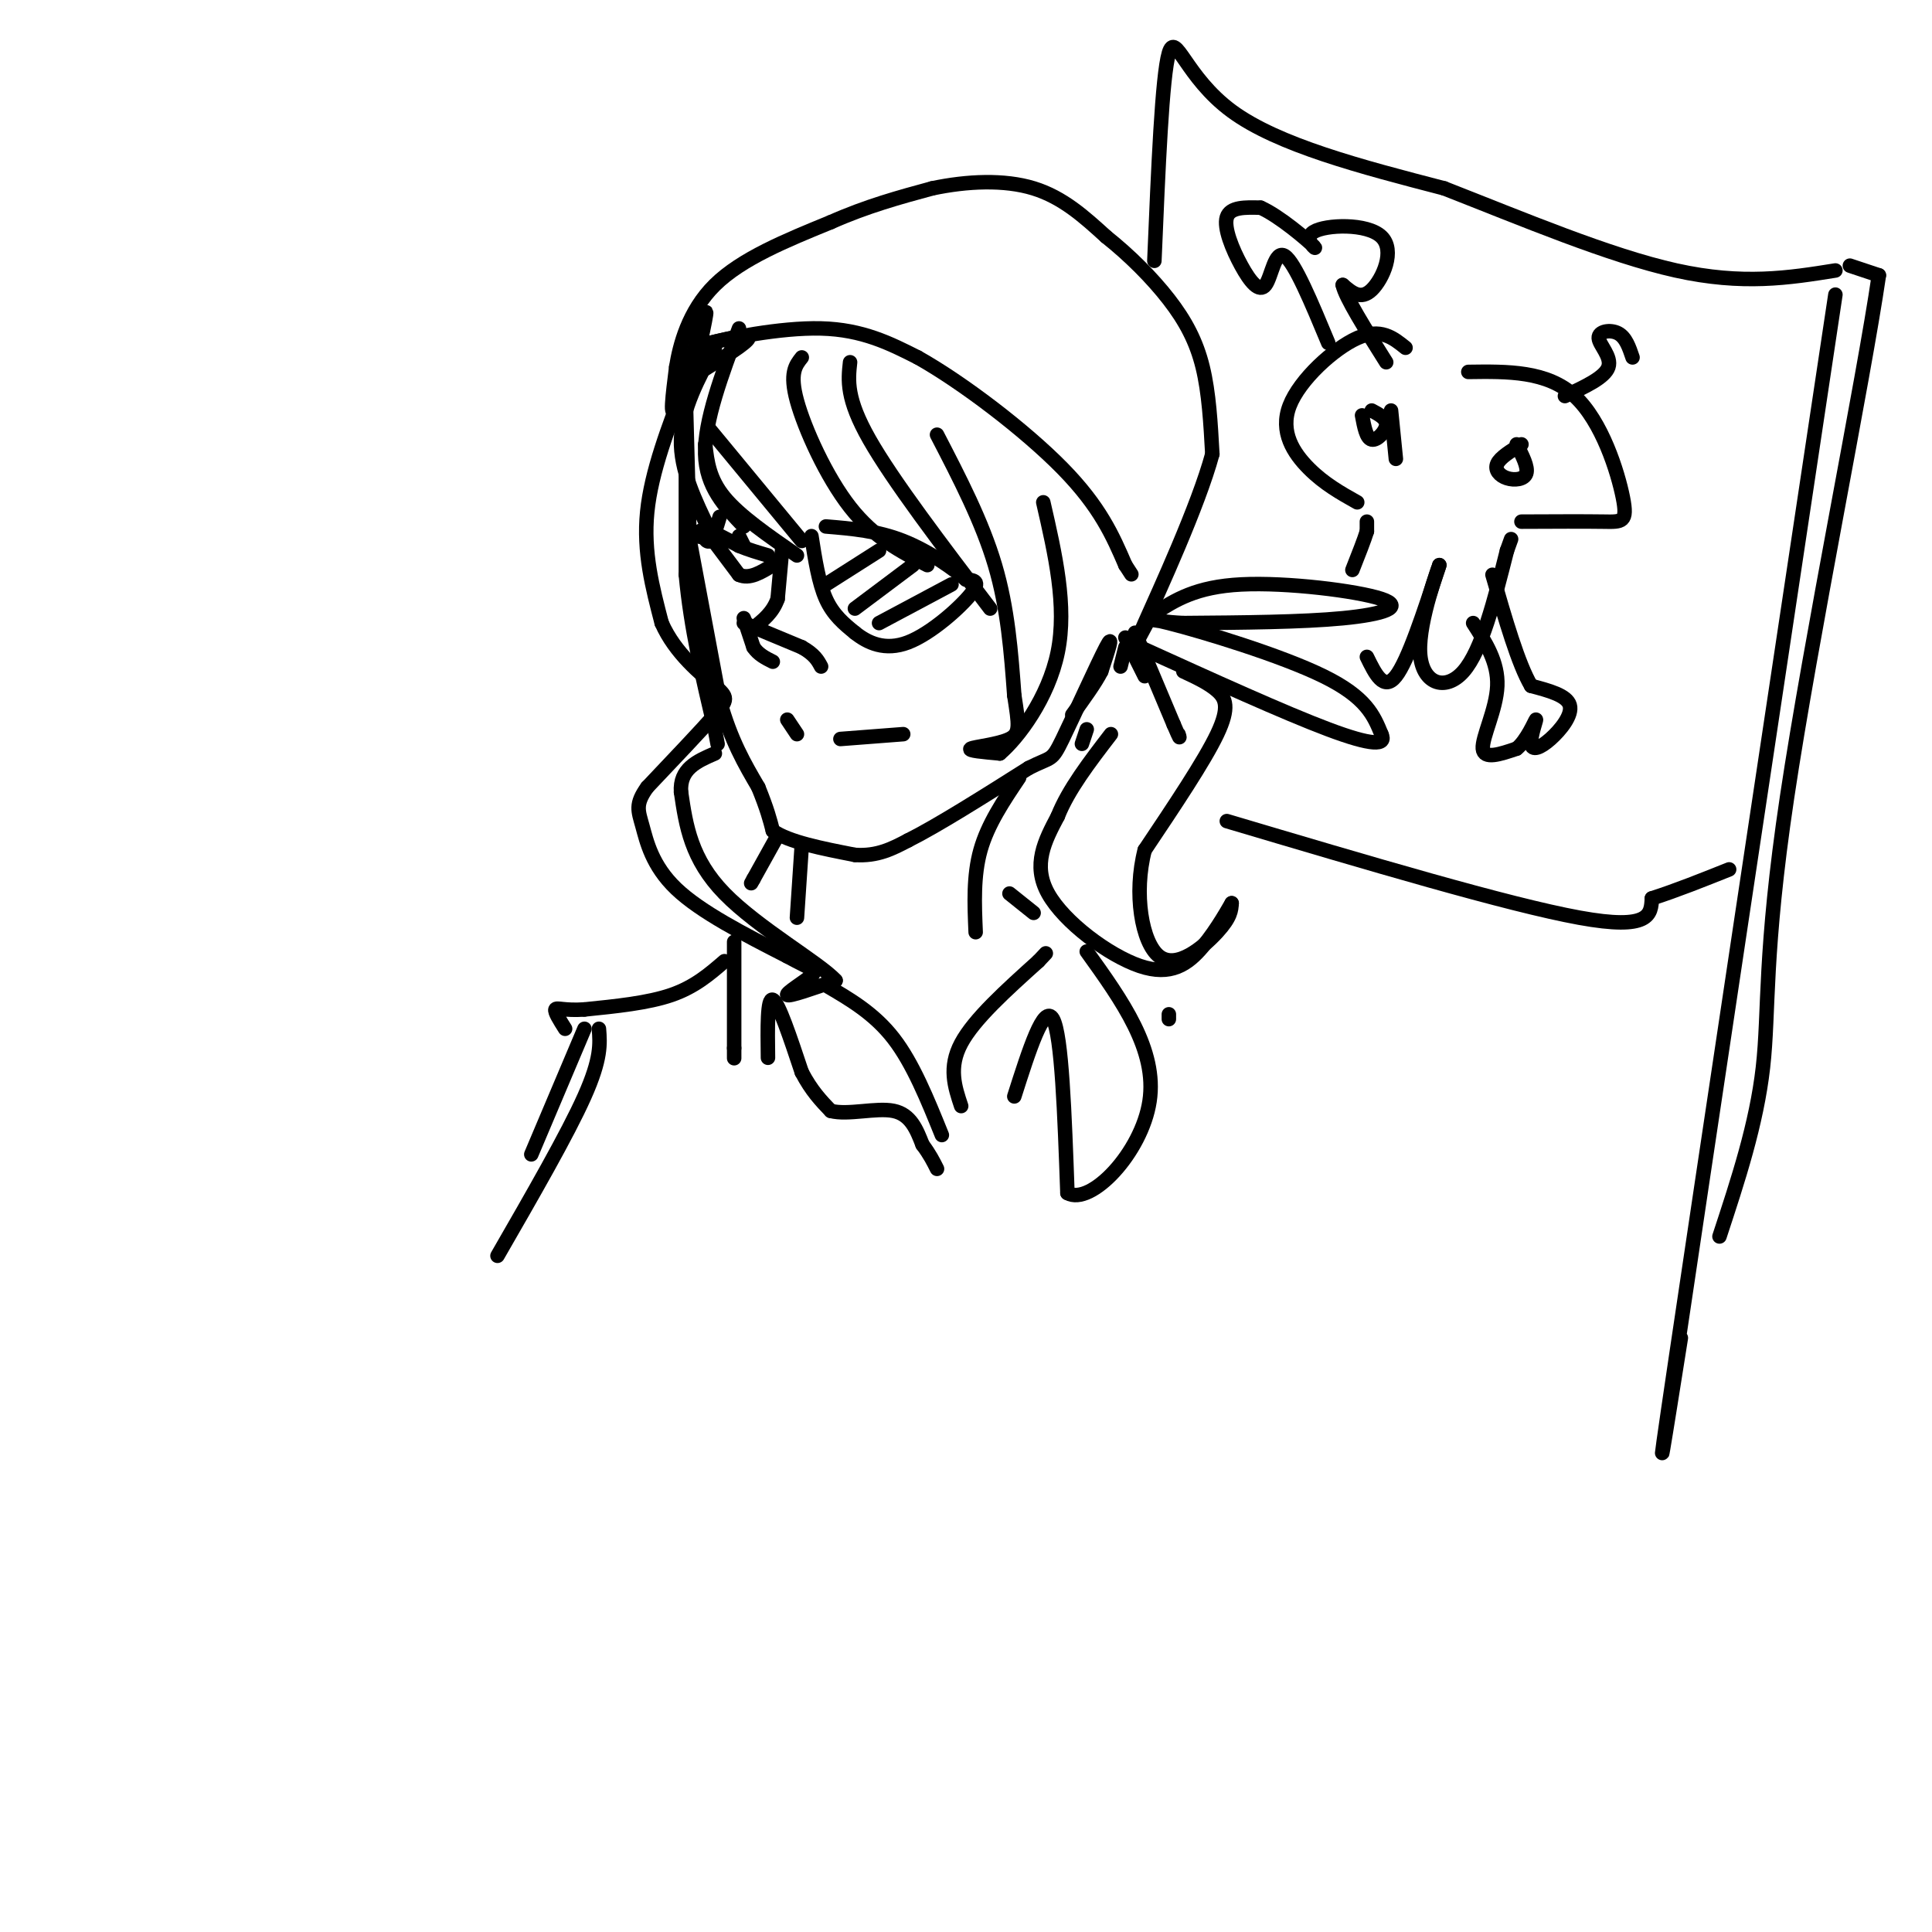 <svg viewBox='0 0 400 400' version='1.1' xmlns='http://www.w3.org/2000/svg' xmlns:xlink='http://www.w3.org/1999/xlink'><g fill='none' stroke='rgb(0,0,0)' stroke-width='3' stroke-linecap='round' stroke-linejoin='round'><path d='M142,83c0.000,0.000 1.000,37.000 1,37'/><path d='M142,85c0.000,0.000 0.000,34.000 0,34'/><path d='M142,119c1.000,11.000 3.500,21.500 6,32'/><path d='M148,151c1.000,5.333 0.500,2.667 0,0'/><path d='M143,113c0.000,0.000 6.000,32.000 6,32'/><path d='M149,145c2.333,8.333 5.167,13.167 8,18'/><path d='M157,163c1.833,4.500 2.417,6.750 3,9'/><path d='M160,172c3.333,2.333 10.167,3.667 17,5'/><path d='M177,177c4.667,0.333 7.833,-1.333 11,-3'/><path d='M188,174c6.000,-3.000 15.500,-9.000 25,-15'/><path d='M213,159c4.905,-2.488 4.667,-1.208 7,-6c2.333,-4.792 7.238,-15.655 9,-19c1.762,-3.345 0.381,0.827 -1,5'/><path d='M228,139c-1.167,2.333 -3.583,5.667 -6,9'/><path d='M142,79c-3.583,9.333 -7.167,18.667 -8,27c-0.833,8.333 1.083,15.667 3,23'/><path d='M137,129c2.786,6.321 8.250,10.625 11,13c2.750,2.375 2.786,2.821 0,6c-2.786,3.179 -8.393,9.089 -14,15'/><path d='M134,163c-2.536,3.524 -1.875,4.833 -1,8c0.875,3.167 1.964,8.190 7,13c5.036,4.810 14.018,9.405 23,14'/><path d='M163,198c5.107,2.798 6.375,2.792 5,4c-1.375,1.208 -5.393,3.631 -5,4c0.393,0.369 5.196,-1.315 10,-3'/><path d='M173,203c-3.156,-3.533 -16.044,-10.867 -23,-18c-6.956,-7.133 -7.978,-14.067 -9,-21'/><path d='M141,164c-0.333,-4.833 3.333,-6.417 7,-8'/><path d='M148,72c-3.417,6.333 -6.833,12.667 -7,19c-0.167,6.333 2.917,12.667 6,19'/><path d='M153,68c-3.583,9.583 -7.167,19.167 -7,26c0.167,6.833 4.083,10.917 8,15'/><path d='M166,74c-1.289,1.622 -2.578,3.244 -1,9c1.578,5.756 6.022,15.644 11,22c4.978,6.356 10.489,9.178 16,12'/><path d='M176,75c-0.417,3.750 -0.833,7.500 4,16c4.833,8.500 14.917,21.750 25,35'/><path d='M194,90c4.667,9.000 9.333,18.000 12,27c2.667,9.000 3.333,18.000 4,27'/><path d='M210,144c0.940,6.107 1.292,7.875 -1,9c-2.292,1.125 -7.226,1.607 -8,2c-0.774,0.393 2.613,0.696 6,1'/><path d='M207,156c3.733,-3.133 10.067,-11.467 12,-21c1.933,-9.533 -0.533,-20.267 -3,-31'/><path d='M145,77c4.833,-3.000 9.667,-6.000 10,-7c0.333,-1.000 -3.833,0.000 -8,1'/><path d='M147,71c2.978,-0.778 14.422,-3.222 23,-3c8.578,0.222 14.289,3.111 20,6'/><path d='M190,74c9.200,5.156 22.200,15.044 30,23c7.800,7.956 10.400,13.978 13,20'/><path d='M233,117c2.167,3.333 1.083,1.667 0,0'/><path d='M143,80c1.933,-8.622 3.867,-17.244 3,-15c-0.867,2.244 -4.533,15.356 -6,19c-1.467,3.644 -0.733,-2.178 0,-8'/><path d='M140,76c0.711,-4.444 2.489,-11.556 8,-17c5.511,-5.444 14.756,-9.222 24,-13'/><path d='M172,46c7.500,-3.333 14.250,-5.167 21,-7'/><path d='M193,39c7.267,-1.533 14.933,-1.867 21,0c6.067,1.867 10.533,5.933 15,10'/><path d='M229,49c4.869,3.869 9.542,8.542 13,13c3.458,4.458 5.702,8.702 7,14c1.298,5.298 1.649,11.649 2,18'/><path d='M251,94c-2.889,10.711 -11.111,28.489 -14,35c-2.889,6.511 -0.444,1.756 2,-3'/><path d='M239,127c4.286,-2.762 8.571,-5.524 18,-6c9.429,-0.476 24.000,1.333 29,3c5.000,1.667 0.429,3.190 -8,4c-8.429,0.810 -20.714,0.905 -33,1'/><path d='M245,129c-7.548,-0.357 -9.917,-1.750 -3,0c6.917,1.750 23.119,6.643 32,11c8.881,4.357 10.440,8.179 12,12'/><path d='M286,152c1.156,2.400 -1.956,2.400 -11,-1c-9.044,-3.400 -24.022,-10.200 -39,-17'/><path d='M162,113c0.000,0.000 -1.000,11.000 -1,11'/><path d='M161,124c-1.000,2.833 -3.000,4.417 -5,6'/><path d='M156,130c-1.311,0.222 -2.089,-2.222 -2,-2c0.089,0.222 1.044,3.111 2,6'/><path d='M156,134c1.000,1.500 2.500,2.250 4,3'/><path d='M154,129c0.000,0.000 12.000,5.000 12,5'/><path d='M166,134c2.667,1.500 3.333,2.750 4,4'/><path d='M146,92c0.417,3.583 0.833,7.167 4,11c3.167,3.833 9.083,7.917 15,12'/><path d='M147,89c0.000,0.000 19.000,23.000 19,23'/><path d='M168,111c0.750,4.833 1.500,9.667 3,13c1.500,3.333 3.750,5.167 6,7'/><path d='M177,131c2.631,2.095 6.208,3.833 11,2c4.792,-1.833 10.798,-7.238 13,-10c2.202,-2.762 0.601,-2.881 -1,-3'/><path d='M200,120c-2.333,-2.111 -7.667,-5.889 -13,-8c-5.333,-2.111 -10.667,-2.556 -16,-3'/><path d='M149,107c-0.667,2.250 -1.333,4.500 -2,5c-0.667,0.500 -1.333,-0.750 -2,-2'/><path d='M145,110c0.000,-0.333 1.000,-0.167 2,0'/><path d='M147,110c1.333,0.500 3.667,1.750 6,3'/><path d='M153,113c2.000,0.833 4.000,1.417 6,2'/><path d='M147,111c0.000,0.000 6.000,8.000 6,8'/><path d='M153,119c2.167,1.000 4.583,-0.500 7,-2'/><path d='M163,149c0.000,0.000 2.000,3.000 2,3'/><path d='M174,153c0.000,0.000 13.000,-1.000 13,-1'/><path d='M154,113c0.000,0.000 -1.000,-2.000 -1,-2'/><path d='M151,112c0.000,0.000 -7.000,-1.000 -7,-1'/><path d='M171,121c0.000,0.000 11.000,-7.000 11,-7'/><path d='M177,126c0.000,0.000 12.000,-9.000 12,-9'/><path d='M182,129c0.000,0.000 15.000,-8.000 15,-8'/><path d='M233,134c0.000,0.000 -1.000,4.000 -1,4'/><path d='M233,132c0.000,0.000 4.000,8.000 4,8'/><path d='M235,131c0.000,0.000 8.000,19.000 8,19'/><path d='M243,150c1.500,3.500 1.250,2.750 1,2'/><path d='M245,139c2.622,1.222 5.244,2.444 7,4c1.756,1.556 2.644,3.444 0,9c-2.644,5.556 -8.822,14.778 -15,24'/><path d='M237,176c-2.321,8.917 -0.625,19.208 3,22c3.625,2.792 9.179,-1.917 12,-5c2.821,-3.083 2.911,-4.542 3,-6'/><path d='M255,187c-0.416,0.679 -2.957,5.378 -6,9c-3.043,3.622 -6.589,6.167 -13,4c-6.411,-2.167 -15.689,-9.048 -19,-15c-3.311,-5.952 -0.656,-10.976 2,-16'/><path d='M219,169c2.167,-5.500 6.583,-11.250 11,-17'/><path d='M225,151c0.000,0.000 -1.000,3.000 -1,3'/><path d='M211,161c-3.250,4.833 -6.500,9.667 -8,15c-1.500,5.333 -1.250,11.167 -1,17'/><path d='M166,175c0.000,0.000 -1.000,15.000 -1,15'/><path d='M161,173c0.000,0.000 -5.000,9.000 -5,9'/><path d='M156,182c-0.833,1.500 -0.417,0.750 0,0'/><path d='M152,195c0.000,0.000 0.000,22.000 0,22'/><path d='M152,217c0.000,3.667 0.000,1.833 0,0'/><path d='M159,219c-0.083,-6.250 -0.167,-12.500 1,-12c1.167,0.500 3.583,7.750 6,15'/><path d='M166,222c2.000,3.833 4.000,5.917 6,8'/><path d='M172,230c3.556,0.933 9.444,-0.733 13,0c3.556,0.733 4.778,3.867 6,7'/><path d='M191,237c1.500,2.000 2.250,3.500 3,5'/><path d='M195,235c-3.000,-7.417 -6.000,-14.833 -10,-20c-4.000,-5.167 -9.000,-8.083 -14,-11'/><path d='M199,229c-1.333,-4.000 -2.667,-8.000 0,-13c2.667,-5.000 9.333,-11.000 16,-17'/><path d='M215,199c2.667,-2.833 1.333,-1.417 0,0'/><path d='M209,185c0.000,0.000 5.000,4.000 5,4'/><path d='M210,227c3.083,-9.667 6.167,-19.333 8,-16c1.833,3.333 2.417,19.667 3,36'/><path d='M221,247c4.822,2.756 15.378,-8.356 17,-19c1.622,-10.644 -5.689,-20.822 -13,-31'/><path d='M150,199c-3.083,2.667 -6.167,5.333 -11,7c-4.833,1.667 -11.417,2.333 -18,3'/><path d='M121,209c-4.222,0.289 -5.778,-0.489 -6,0c-0.222,0.489 0.889,2.244 2,4'/><path d='M121,213c0.000,0.000 -11.000,26.000 -11,26'/><path d='M124,213c0.250,3.083 0.500,6.167 -3,14c-3.500,7.833 -10.750,20.417 -18,33'/><path d='M242,210c0.000,0.000 0.000,1.000 0,1'/><path d='M239,54c0.800,-19.133 1.600,-38.267 3,-43c1.400,-4.733 3.400,4.933 13,12c9.600,7.067 26.800,11.533 44,16'/><path d='M299,39c16.044,6.267 34.156,13.933 48,17c13.844,3.067 23.422,1.533 33,0'/><path d='M254,170c29.167,8.667 58.333,17.333 73,20c14.667,2.667 14.833,-0.667 15,-4'/><path d='M342,186c5.167,-1.667 10.583,-3.833 16,-6'/><path d='M380,61c-13.833,92.000 -27.667,184.000 -33,220c-5.333,36.000 -2.167,16.000 1,-4'/><path d='M383,55c0.000,0.000 6.000,2.000 6,2'/><path d='M389,57c-3.179,21.821 -14.125,75.375 -19,108c-4.875,32.625 -3.679,44.321 -5,56c-1.321,11.679 -5.161,23.339 -9,35'/><path d='M291,72c-2.583,-2.083 -5.167,-4.167 -10,-2c-4.833,2.167 -11.917,8.583 -14,14c-2.083,5.417 0.833,9.833 4,13c3.167,3.167 6.583,5.083 10,7'/><path d='M304,77c8.149,-0.113 16.298,-0.226 22,5c5.702,5.226 8.958,15.792 10,21c1.042,5.208 -0.131,5.060 -4,5c-3.869,-0.060 -10.435,-0.030 -17,0'/><path d='M282,86c0.444,2.378 0.889,4.756 2,5c1.111,0.244 2.889,-1.644 3,-3c0.111,-1.356 -1.444,-2.178 -3,-3'/><path d='M315,92c-2.208,1.357 -4.417,2.714 -5,4c-0.583,1.286 0.458,2.500 2,3c1.542,0.500 3.583,0.286 4,-1c0.417,-1.286 -0.792,-3.643 -2,-6'/><path d='M289,95c0.000,0.000 -1.000,-10.000 -1,-10'/><path d='M283,108c0.000,0.000 0.000,2.000 0,2'/><path d='M283,110c-0.500,1.667 -1.750,4.833 -3,8'/><path d='M283,136c1.750,3.583 3.500,7.167 6,4c2.500,-3.167 5.750,-13.083 9,-23'/><path d='M298,117c0.060,-0.024 -4.292,11.417 -4,18c0.292,6.583 5.226,8.310 9,4c3.774,-4.310 6.387,-14.655 9,-25'/><path d='M312,114c1.500,-4.167 0.750,-2.083 0,0'/><path d='M275,71c-3.467,-8.332 -6.935,-16.663 -9,-18c-2.065,-1.337 -2.729,4.322 -4,6c-1.271,1.678 -3.150,-0.625 -5,-4c-1.850,-3.375 -3.671,-7.821 -3,-10c0.671,-2.179 3.836,-2.089 7,-2'/><path d='M261,43c3.805,1.653 9.818,6.785 11,8c1.182,1.215 -2.467,-1.489 0,-3c2.467,-1.511 11.049,-1.830 14,1c2.951,2.830 0.272,8.809 -2,11c-2.272,2.191 -4.136,0.596 -6,-1'/><path d='M278,59c0.500,2.500 4.750,9.250 9,16'/><path d='M305,129c2.600,4.044 5.200,8.089 5,13c-0.200,4.911 -3.200,10.689 -3,13c0.200,2.311 3.600,1.156 7,0'/><path d='M314,155c2.091,-1.652 3.817,-5.782 4,-6c0.183,-0.218 -1.178,3.478 -1,5c0.178,1.522 1.894,0.871 4,-1c2.106,-1.871 4.602,-4.963 4,-7c-0.602,-2.037 -4.301,-3.018 -8,-4'/><path d='M317,142c-2.667,-4.500 -5.333,-13.750 -8,-23'/><path d='M324,82c4.131,-1.917 8.262,-3.833 9,-6c0.738,-2.167 -1.917,-4.583 -2,-6c-0.083,-1.417 2.405,-1.833 4,-1c1.595,0.833 2.298,2.917 3,5'/></g>
</svg>